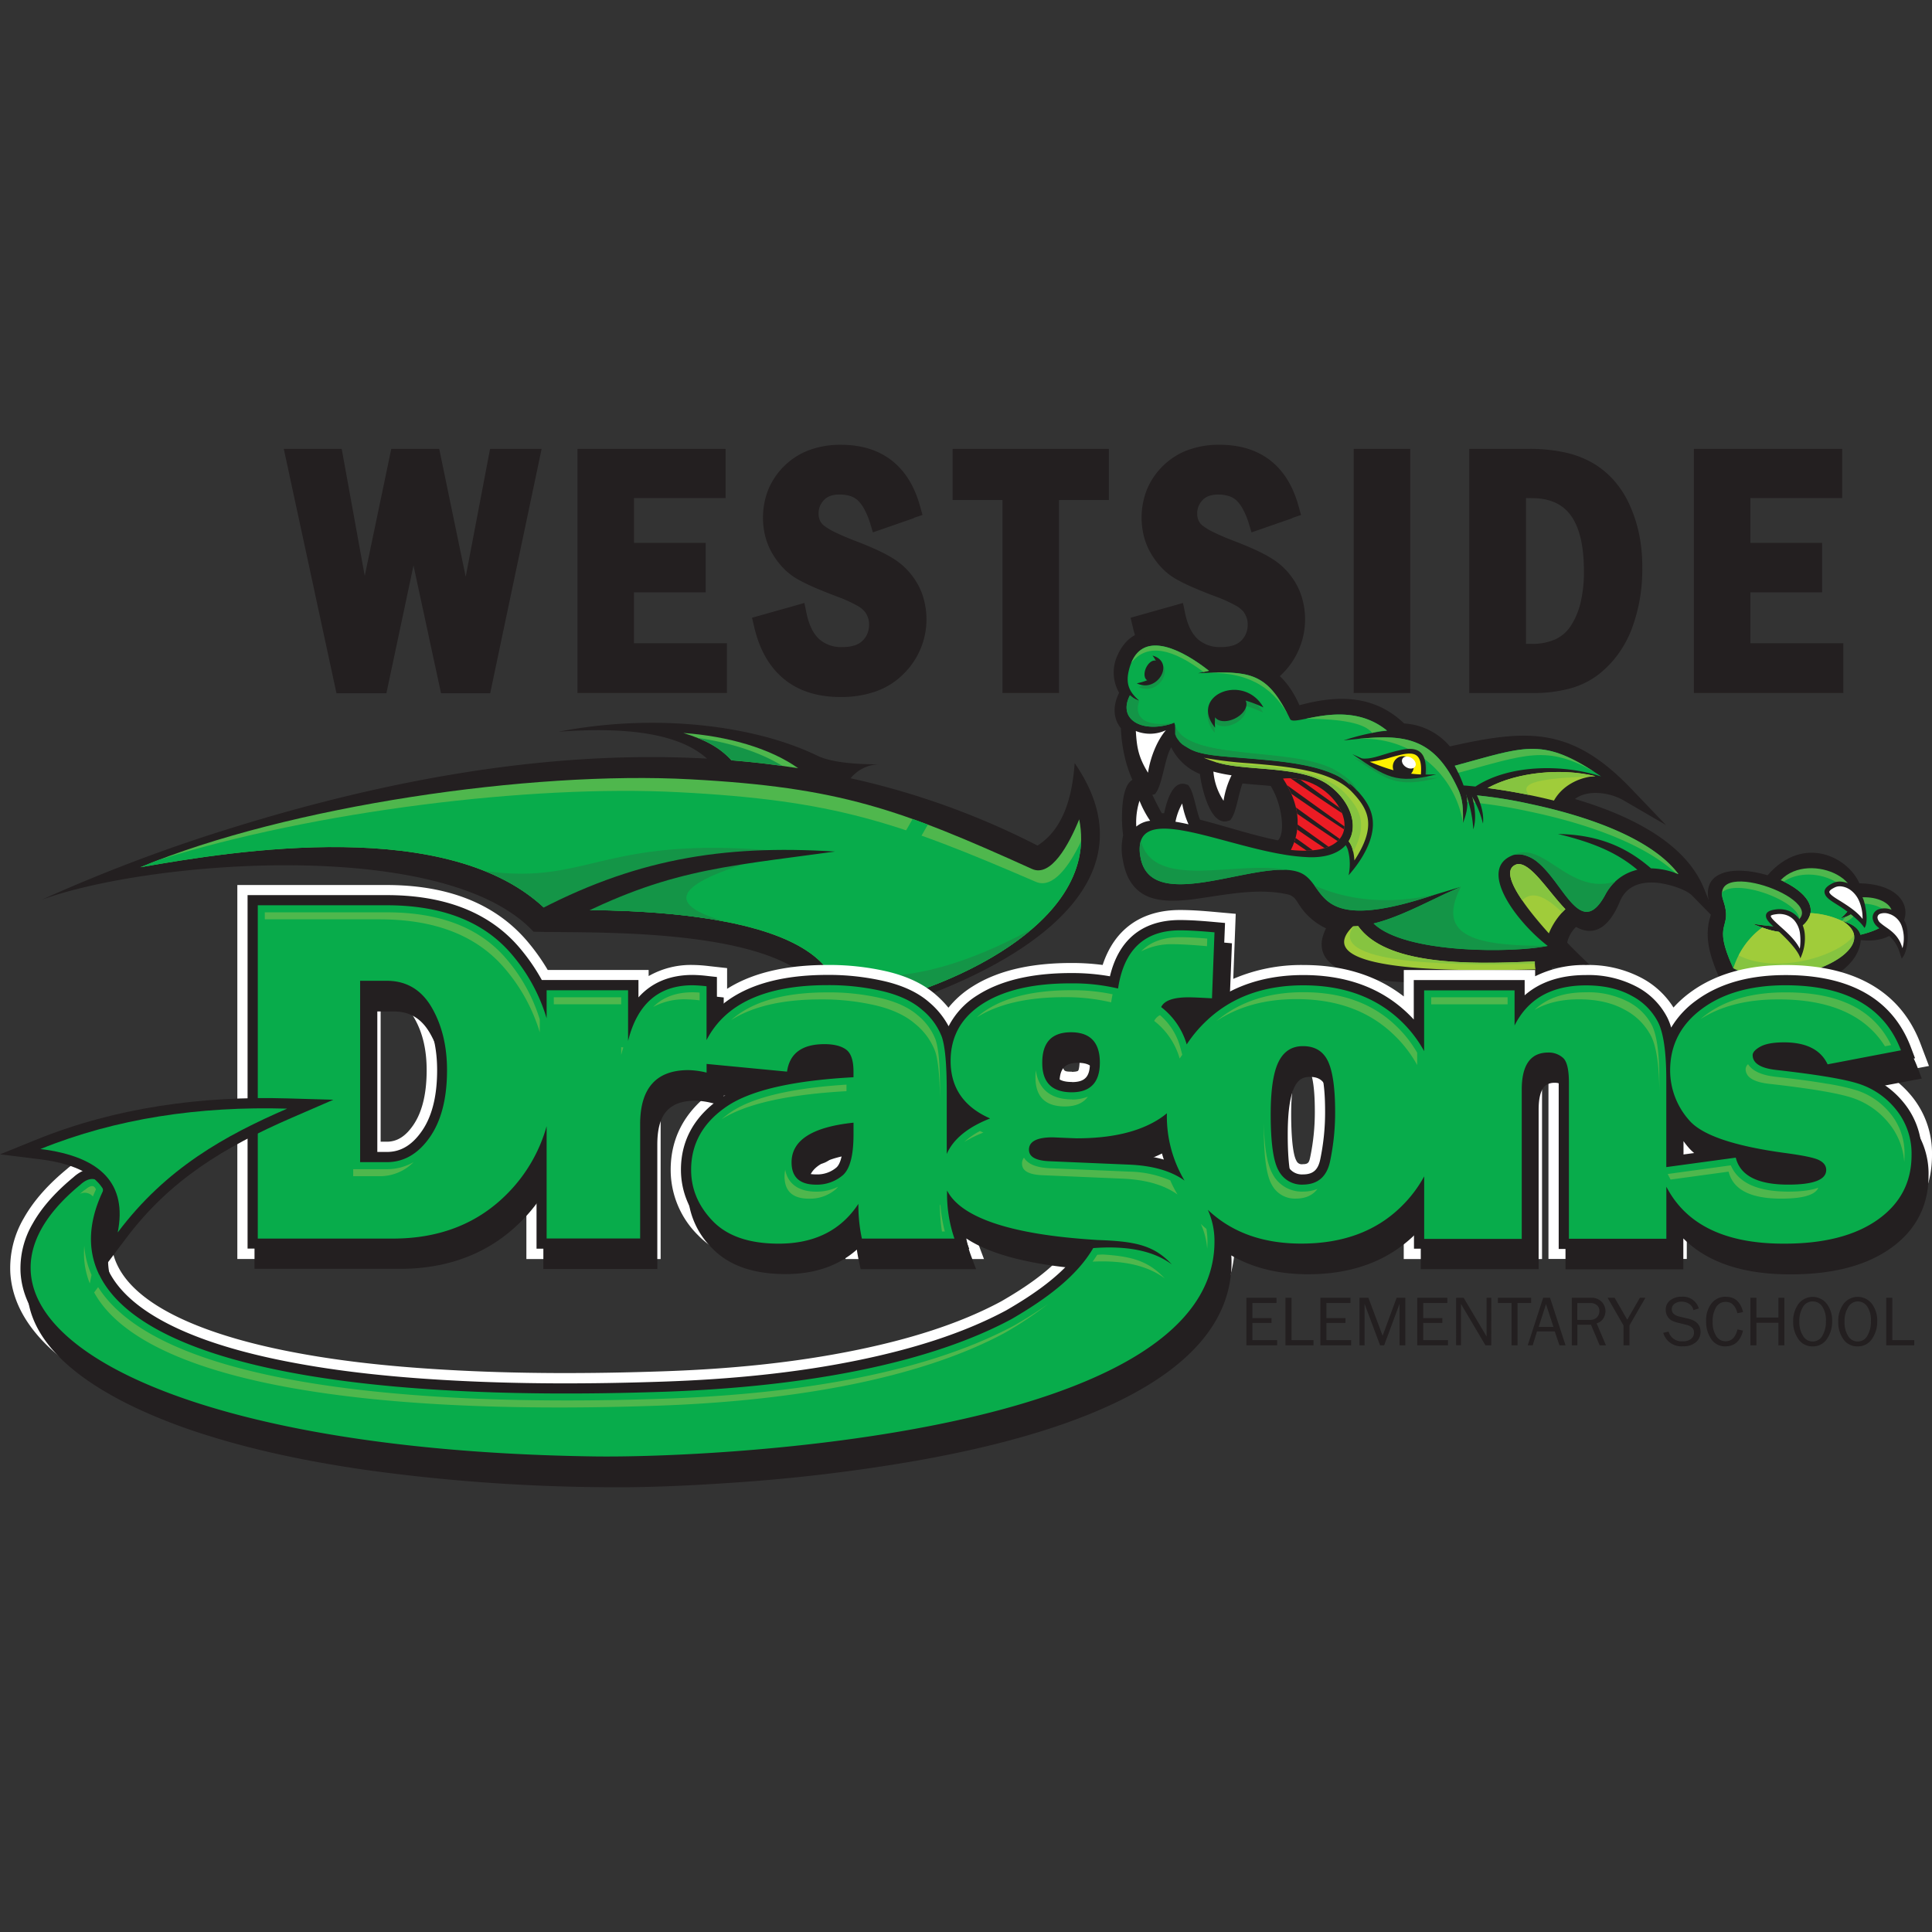 <svg xmlns="http://www.w3.org/2000/svg" viewBox="0 0 668 668"><rect x="0" y="0" width="668" height="668" fill="#333333" stroke="none"/><defs><style>.cls-1{opacity:0;}.cls-10,.cls-2{fill:#231f20;}.cls-13,.cls-2,.cls-3,.cls-4,.cls-5,.cls-6,.cls-7,.cls-8,.cls-9{fill-rule:evenodd;}.cls-3{fill:#08ac4b;}.cls-4{fill:#149547;}.cls-5{fill:#4fb74d;}.cls-12,.cls-6{fill:#fff;}.cls-7{fill:#a0cc3a;}.cls-8{fill:#86c440;}.cls-11,.cls-9{fill:#fff100;}.cls-13{fill:#ec1c24;}</style></defs><title>W_logoSq</title><g id="Layer_2" data-name="Layer 2"><g id="Layer_3" data-name="Layer 3"><g class="cls-1"><path d="M667,1V667H1V1H667m1-1H0V668H668V0Z"/></g><path class="cls-2" d="M102.31,155.2h15.84l.5,2.78,7.46,41.14,8.61-41.23.56-2.69h16.58l.56,2.7,8.6,41.52,7.9-41.47.52-2.75h17.82l-.85,4.06L170.05,237l-.56,2.69h-17l-.58-2.67-8.94-41.5L134.17,237l-.57,2.69H116.34l-.58-2.67L99,159.27l-.88-4.07Zm100.72,0h47.85v17H219.21v15.49H244v17.11h-24.8v17.59h32.14v17.22H199.66V155.2Zm113,23.93-10.94,3.8-3.28,1.14-1-3.31a25.64,25.64,0,0,0-2-4.75,12,12,0,0,0-2.21-3,6.93,6.93,0,0,0-2.53-1.47,11.86,11.86,0,0,0-3.82-.55,9.21,9.21,0,0,0-3.29.53,5.41,5.41,0,0,0-2.07,1.38,7.17,7.17,0,0,0-1.42,2.19,6.42,6.42,0,0,0-.44,2.4,6,6,0,0,0,.47,2.48,4.82,4.82,0,0,0,1.38,1.75h0a21.43,21.43,0,0,0,4,2.38q2.9,1.42,7.45,3.15h0q4,1.54,7.24,3.05h0a49.49,49.49,0,0,1,5.56,3,24.06,24.06,0,0,1,4.5,3.7,25.14,25.14,0,0,1,3.53,4.74h0a22.42,22.42,0,0,1,2.34,5.82,26.43,26.43,0,0,1-7.13,25.49h0a25.3,25.3,0,0,1-9.53,6A36.18,36.18,0,0,1,290.63,241q-11.92,0-19.51-6.18t-10.37-18.1l-.74-3.13,3.11-.88,11.53-3.24,3.47-1,.73,3.53q1.28,6.15,4.41,9a11.33,11.33,0,0,0,8,2.72,13.47,13.47,0,0,0,4.35-.61,6.94,6.94,0,0,0,2.67-1.62,7.49,7.49,0,0,0,1.66-2.49,8.37,8.37,0,0,0,.55-3.13,7,7,0,0,0-.37-2.28,7.94,7.94,0,0,0-1.15-2.16h0a9.93,9.93,0,0,0-2.87-2.18,49,49,0,0,0-6.7-3h0q-4.81-1.81-8.2-3.31a56.34,56.34,0,0,1-5.79-2.89,21.79,21.79,0,0,1-4.53-3.59,26.46,26.46,0,0,1-3.67-4.79h0a22.71,22.71,0,0,1-2.55-6,26.5,26.5,0,0,1,1-16.44,24.54,24.54,0,0,1,5.58-8.18h0a24.29,24.29,0,0,1,8.7-5.48,31,31,0,0,1,10.78-1.78q10.63,0,17.58,5.41t9.82,15.85l.85,3-3,1Zm16.73-23.93h50.64v17.69H366.16v66.72H346.61V172.89H329.37V155.2Zm114.17,23.93L436,182.94l-3.28,1.14-1-3.31a25.68,25.68,0,0,0-2-4.75,12,12,0,0,0-2.21-3,6.93,6.93,0,0,0-2.53-1.47,11.86,11.86,0,0,0-3.82-.55,9.21,9.21,0,0,0-3.29.53,5.41,5.41,0,0,0-2.07,1.38,7.18,7.18,0,0,0-1.42,2.19,6.42,6.42,0,0,0-.44,2.4,6,6,0,0,0,.47,2.48,4.82,4.82,0,0,0,1.38,1.75h0a21.43,21.43,0,0,0,4,2.38q2.9,1.42,7.45,3.15h0q4,1.54,7.24,3.05h0a49.49,49.49,0,0,1,5.56,3,24,24,0,0,1,4.5,3.7,25.09,25.09,0,0,1,3.53,4.74h0a22.45,22.45,0,0,1,2.34,5.82,26.43,26.43,0,0,1-7.14,25.49h0a25.3,25.3,0,0,1-9.53,6A36.19,36.19,0,0,1,421.53,241q-11.92,0-19.51-6.18t-10.37-18.1l-.74-3.13,3.11-.88,11.53-3.24,3.47-1,.73,3.53q1.28,6.15,4.41,9a11.33,11.33,0,0,0,8,2.72,13.47,13.47,0,0,0,4.35-.61,6.94,6.94,0,0,0,2.68-1.63,7.49,7.49,0,0,0,1.66-2.49,8.37,8.37,0,0,0,.55-3.13,7,7,0,0,0-.37-2.28,8,8,0,0,0-1.15-2.16h0a10,10,0,0,0-2.87-2.18,48.94,48.94,0,0,0-6.7-3h0q-4.81-1.81-8.2-3.31a56.42,56.42,0,0,1-5.79-2.89,21.8,21.8,0,0,1-4.53-3.59,26.46,26.46,0,0,1-3.67-4.79h0a22.71,22.71,0,0,1-2.55-6,26.5,26.5,0,0,1,1-16.44,24.54,24.54,0,0,1,5.58-8.18h0a24.31,24.31,0,0,1,8.7-5.48,31,31,0,0,1,10.78-1.78q10.63,0,17.58,5.41T449,175.07l.85,3-3,1Zm24.51-23.93H487.6v84.41H468.05V155.2Zm40,0h17.45A56.2,56.2,0,0,1,541,156.42a33.27,33.27,0,0,1,9.85,3.76,30,30,0,0,1,7.51,6.31,34,34,0,0,1,5.32,8.61h0a48,48,0,0,1,3.15,10.06,56.45,56.45,0,0,1,1,11,58.51,58.51,0,0,1-3.73,21.51,37.86,37.86,0,0,1-4.85,8.82,35.07,35.07,0,0,1-6.93,7h0a28.19,28.19,0,0,1-9.9,4.66,49.19,49.19,0,0,1-12.62,1.48H508V155.2Zm16.18,17v50.42h2a19.08,19.08,0,0,0,8.25-1.62,12.68,12.68,0,0,0,5.25-4.62h0a25.61,25.61,0,0,0,3.37-8,46.2,46.2,0,0,0,1.16-10.91q0-13.2-4.67-19.44-4.34-5.8-13.37-5.8Zm61.47-17h47.85v17H605.21v15.49H630v17.11h-24.8v17.59h32.14v17.22H585.66V155.2Z"/><path class="cls-2" d="M401.63,281.17l.89,0c.82-3.93,2.9-11.5,7.5-10l.81.26.47.71c1.52,2.32,2.32,8.19,3.62,11.28,9,2.28,17.85,5.31,26.94,7.14,2.21-2.25,1.32-8.15.69-10.82a27.68,27.68,0,0,0-3.19-8c-3.25-.3-6.52-.52-9.77-.85-1.32,3.46-2.15,9.67-3.74,12l-.48.71-.82.25c-5.29,1.6-8-8.17-8.88-11.88a40.61,40.61,0,0,1-.79-4.36,19,19,0,0,1-9.94-9.25c-.22.42-.43.85-.62,1.29-1.62,3.7-2.62,11.47-4.47,14.19l-.48.71-.82.25-.15,0c1.11,2.16,2.22,4.52,3.24,6.25Zm-10.09-11.53a43,43,0,0,1-2.67-8,51.49,51.49,0,0,1-1.31-9.84c-2.92-3.63-2.67-8.25-.61-12.27a14.08,14.08,0,0,1-1.06-11.76c6.65-17.33,25-7.44,34.55,1.27,14.21-2.27,23,1.69,28.85,14.8,13.13-3.58,25.76-3.67,36.2,6.3a22.44,22.44,0,0,1,15.82,7.94c27-6.09,42.18-6.88,62.88,14.82L576,285.24l-14.75-8.57c-4.45-2.58-12.24-3.85-16.69-.41,16.94,5,37.77,14.15,44.56,30.85l4.66,11.45-8.65-8.84c-2.46-2.52-9.17-4.28-12.58-4.53-5.46-.4-10.29,1.19-12.51,6.6-3,7.25-7.9,12.76-15.11,8.69a10.83,10.83,0,0,0-3.07,5.44c1.37,1.42,2.75,2.83,4.17,4.2l7.45,7.24-9.89-3.19-.11,0-6.88.39a9.06,9.06,0,0,0,1.7,6.07l5.38,7-8.2-3.26a11.06,11.06,0,0,1-6.23-6.29c-10.24.84-20.47,1.55-30.75,1.69-9.31.12-36.87.55-41-10.28-1.1-2.91-.36-5.88,1-8.51a21.93,21.93,0,0,1-9.1-7.85c-1.3-1.88-1.8-3.38-4.35-3.93-8.82-1.93-18.18-.41-27,.92-6.94,1.05-16.81,2.82-23.09-1.15-4.09-2.59-5.93-6.95-6.72-11.56a20.34,20.34,0,0,1,.09-8.6,47.42,47.42,0,0,1-.4-5.06C387.92,280.42,387.9,271.73,391.54,269.63Z"/><path class="cls-2" d="M534.47,332.21a12.09,12.09,0,0,0,1.9,9.87,8.9,8.9,0,0,1-5.38-6.62c-21,1.74-85.81,7.31-68.75-15.8a18.6,18.6,0,0,1-10.79-8c-.74-1.07-2-4.09-5.83-4.93-23.8-5.21-51,13.42-54.92-9.83a16.9,16.9,0,0,1,.17-8,45.77,45.77,0,0,1-.45-5.31c-.05-2.31,0-12.36,3.09-12,1.33,1.31,4.48,8.64,6.76,12a32.2,32.2,0,0,1,4.23.27q.09-.59.2-1.17c.36-1.87,2.12-9.95,4.56-9.15.86,1.32,2.19,8.06,3.48,11q.23.52.47,1c9.13,2.25,19.71,5.84,29.23,7.66,6.16-3.47,2.48-18.19-1.74-23.71-4.18-.41-8.48-.66-12.6-1.14-.18.35-.35.71-.51,1.08-1.43,3.27-2.76,10.72-3.75,12.17-2.89.87-5.32-8.06-5.82-10.13a40,40,0,0,1-.9-5.5c-5.54-2.08-9.79-5.75-11.42-12.67a16.78,16.78,0,0,0-3.61,5.43c-1.63,3.71-3.13,12.16-4.25,13.8-3.28,1-6-9.14-6.6-11.49A50,50,0,0,1,390,250.84c-2.53-2.62-3.12-6.79-.15-11.42a11.59,11.59,0,0,1-1.65-10.79c6.25-16.26,24.38-3.83,31.5,3,13.83-2.49,22.38.51,28.23,15.13,13.92-4.15,26.4-4.46,36.54,5.74a20.29,20.29,0,0,1,16,8.28c27-6.18,41.6-7.65,62.05,13.8-6.24-3.63-17.83-4.85-22.17,3,19.08,5.16,40,14.38,46.57,30.44-3.91-4-23.43-10.91-29.07,2.84-4,9.68-8.47,9.92-13,6.63a13.33,13.33,0,0,0-5.56,9.17c2.67,2.8,4.69,4.78,5.12,5.19l-.49-.18h0Z"/><path class="cls-3" d="M479.57,252.62c-14.07-11.5-32.11-1.14-33.51-4-7.9-16.16-13.58-16.76-31.79-15.84q1.94-.48,3.75-.85c-9.43-7.43-24.23-15.27-27.77.1-1.06,4.61.31,7.34,3.65,10.24a8.13,8.13,0,0,1-3.21-1.89c-4.46,8.52,4.5,13.44,15.31,9.52.64,1.27.33,5.33,4.42,8.4,3.94,2.94,12.46,3.16,21.5,3.92,13.61,1.15,29.05,2.45,36.63,10.36,3.32,3.46,5.76,6.88,6.1,11.28.52,6.73-4.05,13.9-8.36,18.77a18.84,18.84,0,0,0-.18-8.55,6.83,6.83,0,0,0-.82-1.86c-2.4,2.67-6.59,4.36-12.74,4.17a68,68,0,0,1-9.86-1.14h-.07C419,291,391,277.31,394.32,296.36c3.64,20.88,42.29-.54,55.46,5.48,9.26,4.23,3.67,21.63,45.8,7.66l9.52-2.87c-9.22,3.81-20.08,10.23-30.17,12.68,11,10.62,48.73,10.17,60.2,7.74-11.24-8.68-24.61-27-11.72-31.47a8.29,8.29,0,0,1,3.53.06,12.18,12.18,0,0,1,5,2.72c9,7.62,14.72,26.36,23.06,11.08a16.64,16.64,0,0,1,11.13-8.71c-6.83-5.74-14.83-9.33-27.45-12.37,14.09.23,23.78,4.61,32.17,11.88a25.94,25.94,0,0,1,9.43,2c-8.74-11.62-28.55-18.85-45.71-23-2.06-.49-4.07-.94-6-1.35A154,154,0,0,0,507,274.7c.74,3.44.22,6.24-1.16,9.85,0-4.19.14-7.69-1.66-11.62-9.11-19.91-20.72-19-39.61-16.92A74.91,74.91,0,0,1,479.57,252.62Z"/><path class="cls-4" d="M523.4,295.58a8.29,8.29,0,0,1,3.53.06,12.18,12.18,0,0,1,5,2.72c9,7.62,14.72,26.36,23.06,11.08a18.76,18.76,0,0,1,3.52-4.66C542.72,309.79,533.68,290.41,523.4,295.58Z"/><path class="cls-5" d="M446.06,248.63c-7.34-15-12.78-16.6-28.14-16C432.77,232.44,441.22,238.74,446.06,248.63Z"/><path class="cls-5" d="M416.14,232.35l1.88-.41c-8.79-6.92-22.24-14.2-26.89-2.72C396.78,222,405.65,224.51,416.14,232.35Z"/><path class="cls-5" d="M505.84,284.55c0-4.19.14-7.69-1.66-11.62-8.42-18.39-19-19.05-35.41-17.38a34.62,34.62,0,0,1,37.07,29Zm-39.12-28.79-.55.06-1.23.19Z"/><path class="cls-4" d="M406.31,251V251l0,.07h0l0,.09h0l0,.08v.19l0,.08v0l0,.1h0l0,.12V252l0,.08v0l0,.21v0l0,.08v.11l0,.08,0,.14,0,.11v0l0,.14h0l0,.06,0,.08,0,.14h0l0,.12v0l0,.09,0,.05,0,.07,0,.08v0l0,.11h0l0,.12v0h0l.12.28v0l0,0,.05.11h0l.06.12v0l0,.1,0,.05h0l.16.31h0l.07.12v0l.06.11,0,0v0l.08.13h0l.1.15v0l.2.29h0l.11.15h0l.23.3h0l.09.11,0,0,0,0,.08.1,0,0,0,.05.09.1,0,0,.11.12h0l.11.12,0,0,0,0,.11.11,0,0,.12.12,0,0,0,0,.13.12h0l.13.12,0,0,0,0,.09.08.07.06.12.1,0,0,.18.14c3.94,2.94,12.46,3.16,21.5,3.92,13.61,1.15,29.05,2.45,36.63,10.36l0,0v0l0,0v0l0,0v0l0,0h0v0h0l0,0v0h0v0h0l0,0h0v.14h0v0l0,0v.06h0v.09l0,0h0v0h0l0,0v0h0v0h0C460.65,255.47,411.66,265.59,406.31,251Z"/><path class="cls-4" d="M406.31,251c.38,1.78.82,4.89,4.12,7.36,3.94,2.94,12.46,3.16,21.5,3.92,13.61,1.15,29.05,2.45,36.63,10.36l.92,1C460.65,255.47,411.66,265.59,406.31,251Z"/><path class="cls-4" d="M393.91,242.28a8.13,8.13,0,0,1-3.21-1.89c-4.46,8.52,4.5,13.44,15.31,9.52C398.27,251.27,391.49,249.46,393.91,242.28Z"/><path class="cls-5" d="M479.57,252.62c-9.7-7.93-21.29-5.47-28-4.11,9.53.06,19.82.92,22.84,4.89A20.89,20.89,0,0,1,479.57,252.62Z"/><path class="cls-4" d="M394.46,290.71a11.63,11.63,0,0,0-.14,5.65c3.24,18.57,34.15,3.69,50.22,4.4h0c-16.69-3.35-45.46,7.38-50.08-10Zm60,15.47c4.45,6.12,8.44,14.14,41.09,3.31l1.12-.34h0C480.71,312.82,466.76,311.53,454.48,306.19Z"/><path class="cls-5" d="M579.35,301.85l1,.38c-8.74-11.62-28.55-18.85-45.71-23-2.06-.49-4.07-.94-6-1.35A154,154,0,0,0,507,274.7a14.71,14.71,0,0,1,.33,2.57,172.63,172.63,0,0,1,21.27,3.28c2.07.43,4.21.91,6.39,1.43C550.85,285.8,568.84,292.13,579.35,301.85Z"/><path class="cls-4" d="M499.75,309c-7.92,3.7-16.62,8.31-24.82,10.3,11,10.62,48.73,10.17,60.2,7.74-23.57,0-39.2-2.65-30-20.42C503.19,307.51,501.42,308.29,499.75,309Z"/><path class="cls-6" d="M403.12,252.48a13.1,13.1,0,0,1-10.4.27c.35,5.43.75,8.78,4.21,14.43C397.61,262.51,399.78,256.35,403.12,252.48Z"/><path class="cls-6" d="M425.82,268.06a49,49,0,0,1-6.28-1.28,21.43,21.43,0,0,0,3.51,10.09A30.23,30.23,0,0,1,425.82,268.06Z"/><path class="cls-6" d="M392.88,285.79a9.06,9.06,0,0,1,4.79-2,36.26,36.26,0,0,1-3.68-6.93A24.51,24.51,0,0,0,392.88,285.79Z"/><path class="cls-6" d="M406.43,284.12c1.44.23,3,.54,4.51.89a29.93,29.93,0,0,1-2.19-7.2A20.72,20.72,0,0,0,406.43,284.12Z"/><path class="cls-4" d="M430.52,244a2.44,2.44,0,0,1,.27.71c.44,2.08-1.7,4.7-4.79,5.86-2.61,1-5.06.6-6-.79a20.9,20.9,0,0,0,0,3.59c-9.22-11.19,9.89-19.1,16.7-7A42.21,42.21,0,0,0,430.52,244Z"/><path class="cls-2" d="M430.65,242.22a2.42,2.42,0,0,1,.27.71c.44,2.08-1.7,4.7-4.79,5.86-2.61,1-5.06.6-6-.79a21,21,0,0,0,0,3.59c-9.22-11.19,9.89-19.1,16.7-7A42.29,42.29,0,0,0,430.65,242.22Z"/><path class="cls-4" d="M397.19,236.42a1.34,1.34,0,0,1-.36-.26c-.89-.87-.76-3,.28-4.67.89-1.44,2.15-2.14,3.06-1.8a12.78,12.78,0,0,0-1.18-1.8c8,2.22,1.73,13.14-5.42,9.6A22.73,22.73,0,0,0,397.19,236.42Z"/><path class="cls-2" d="M396.68,235.2a1.34,1.34,0,0,1-.36-.26c-.89-.87-.77-3,.28-4.67.89-1.44,2.15-2.14,3.06-1.8a12.84,12.84,0,0,0-1.18-1.8c8,2.22,1.73,13.14-5.42,9.6A22.76,22.76,0,0,0,396.68,235.2Z"/><path class="cls-4" d="M471.33,263.43c2.83.47,6.38-1,9.64-1.93,2.83-.78,5.52-1.52,7.7-1.32,3.24.3,5.24,2.45,4.75,8.85,1.17,0,2.39,0,3.68-.06-14,3.55-17.41.88-29-7Z"/><path class="cls-2" d="M470.82,262.21c2.83.47,6.38-1,9.64-1.93,2.83-.78,5.52-1.52,7.7-1.32,3.24.3,5.24,2.45,4.75,8.85,1.17,0,2.39,0,3.68-.06-14,3.55-17.41.88-29-7Z"/><path class="cls-3" d="M510.14,271.95c11.77-7.72,30.21-7.79,43.46-3.49-20.32-13.85-26-10.32-50.62-3.7a47.67,47.67,0,0,1,3.06,6.82C507,271.64,508.35,271.76,510.14,271.95Z"/><path class="cls-5" d="M551.42,267c-18.57-12.13-24.75-8.61-48.43-2.24q.64,1.16,1.25,2.44C527.37,261,534.83,257.36,551.42,267Z"/><path class="cls-7" d="M416.23,262a37.39,37.39,0,0,0,5.91,2c10.43,2.63,28.49.78,37.58,7.67,7.41,5.62,9.93,13.81,6.61,19.22a8,8,0,0,1,1.36,2.77,17.9,17.9,0,0,1,.6,3.85c3.71-5.66,5-9.93,4.74-13.49-.3-3.92-2.57-7.06-5.65-10.27-7.16-7.46-22.27-8.74-35.59-9.86A136.2,136.2,0,0,1,416.23,262Z"/><path class="cls-8" d="M420,263.39q1,.3,2.09.58c10.43,2.63,28.49.78,37.58,7.67,7.41,5.62,9.93,13.81,6.61,19.22a8,8,0,0,1,1.36,2.77c.08.29.16.59.22.9,2.17-4,2.94-7.3,2.72-10.12-.3-3.92-2.57-7.06-5.65-10.27-7.15-7.46-22.27-8.74-35.59-9.86C426.13,264,423,263.74,420,263.39Z"/><path class="cls-7" d="M530.92,335.17a12,12,0,0,1-.22-2.77c-24,1.17-51.59,1.16-61.1-12.21q-.9.08-1.8.09l-.14.13C450.83,337.17,511.45,335.65,530.92,335.17Z"/><path class="cls-9" d="M491.28,267.77c.72-9-3.74-7.74-10.38-5.91a38.76,38.76,0,0,1-7.31,1.53C479.74,265.95,484.65,267.48,491.28,267.77Z"/><circle class="cls-10" cx="485.17" cy="265.05" r="3.63" transform="translate(186.62 730.35) rotate(-85.96)"/><ellipse class="cls-11" cx="487.61" cy="263.58" rx="1.71" ry="2.4" transform="translate(3.96 534.37) rotate(-57.64)"/><ellipse class="cls-12" cx="487.1" cy="263.64" rx="1.84" ry="2.58" transform="translate(3.75 534.09) rotate(-57.65)"/><path class="cls-7" d="M551.65,268.38c-11.37-2.83-26.93-1.58-37.3,4.08a205.56,205.56,0,0,1,22.94,4.35C540.71,270.67,547.71,268.44,551.65,268.38Z"/><path class="cls-8" d="M551.65,268.38c-11.37-2.83-26.93-1.58-37.3,4.08,4,.52,8.9,1.29,14.35,2.4h0c-4.82-5.27,9.26-5.87,22.3-6.45Z"/><path class="cls-7" d="M535.53,322.72a24.19,24.19,0,0,1,5.71-8.37C535.13,308,529.17,298,524.52,298.8,517.52,300.93,527.38,313.67,535.53,322.72Z"/><path class="cls-8" d="M540.11,315.48q.54-.59,1.13-1.14C535.13,308,529.17,298,524.52,298.8c-4.28,1.3-2.27,6.56,1.8,12.51C529.75,307.77,534.53,310,540.11,315.48Z"/><path class="cls-2" d="M508.17,272.52c1.75,5.31,2.49,10.34,1.22,14.23a40.61,40.61,0,0,0-3.47-14.36A2.37,2.37,0,0,0,508.17,272.52Z"/><path class="cls-2" d="M509.92,273.45c2.06,4,3.22,7.83,2.83,11.32a34.51,34.51,0,0,0-4.56-10.61,2.36,2.36,0,0,0,1.46-.48A2.26,2.26,0,0,0,509.92,273.45Z"/><path class="cls-13" d="M443.61,269.19c19.73-2.07,34.62,28,2.72,24.69Q452.13,282.35,443.61,269.19Z"/><path class="cls-8" d="M468,320.29c-10.14,14.21,42.09,13.41,62.66,12.93q0-.4,0-.81c-24,1.17-51.59,1.16-61.1-12.21C469.08,320.24,468.56,320.27,468,320.29Z"/><path class="cls-2" d="M449.51,269.51c3.67,2.64,9,6.52,13.62,9.78a15,15,0,0,1,.9,1.86c-6.33-4.11-14.2-9.55-17.8-12.05a19.27,19.27,0,0,1,3.28.41Zm15.34,16.23c-7.24-5.15-18.12-13-19.87-14.28q.86,1.53,1.52,3c4.12,2.86,12.12,8.37,18.22,12.29a8.18,8.18,0,0,0,.13-1.05Zm-1.65,4.3c-5-3.55-11.22-8-15.13-10.87q.26,1.09.41,2.17c3.87,2.67,9.31,6.38,14,9.46a7.67,7.67,0,0,0,.71-.76Zm-3.87,2.72c-.43.18-.88.34-1.36.48-3.31-2.21-6.69-4.52-9.45-6.42q.11-.87.14-1.74c3.05,2.2,7,5,10.67,7.67ZM453.92,294c-.68.07-1.39.11-2.14.13l-4.3-2.94q.26-.74.47-1.49Z"/><path class="cls-2" d="M289.26,353.36c-1.45,5.68-4.86,12.19-10.68,19.64,37.58-55.45-71.78-50-94.13-50.87-30.52-32.88-133-24.61-170-11.05a572.59,572.59,0,0,1,54-21.08c56.86-18.73,117.19-31,176-27.7-9.47-8.61-27.46-11.07-51.32-9.3,33.33-6.5,67.72-2.26,89.43,8.27,5.54,2.69,15.39,3,21.15,3a13.17,13.17,0,0,0-9.61,4.82,267.6,267.6,0,0,1,64.63,23.27c8.9-5.68,12-16.68,12.84-28.51C406.58,314.58,327.37,345.33,289.26,353.36Z"/><path class="cls-5" d="M373.14,283.29c-3.62,8.9-9.79,20.1-16.3,17.16-45.73-20.7-66.59-28.23-118.14-31-55.21-3-139.11,9.19-190.2,30.41,32.68-5.76,107.28-17.79,140.56,14.89,23-.44,104.35-1.3,100.93,34.5h0C321.06,345.56,380.81,321.15,373.14,283.29Z"/><path class="cls-3" d="M54.92,297.32q-3.28,1.25-6.41,2.55c32.68-5.76,107.28-17.79,140.56,14.89,23-.44,104.35-1.3,100.93,34.5h0c28.94-3.44,82.74-24.85,83.79-58.36-3.87,8.14-9.62,16.59-15.64,14-47.91-20.7-69.76-28.23-123.77-31C183.21,271.25,108.52,280.47,54.92,297.32Z"/><path class="cls-4" d="M286,335.11a19.4,19.4,0,0,1,4,14.15h0c18.91-2.25,48.43-12.17,66.91-28.12C330.63,335.46,306.67,341.3,286,335.11Z"/><path class="cls-4" d="M199.55,314.65c13.78,0,34,.62,51.83,4.15-23.2-6.38-17.39-14,15.15-22.71l-27.67,3.07-35.67,11.3-3.64,4.2Zm61,6.3h0Z"/><path class="cls-4" d="M137.88,294.09h0Zm29.64,7.06a64.7,64.7,0,0,1,21.55,13.61c2.22,0,5-.09,8.15-.11l13.94-5.52,24.57-9.37,29.68-5.82C207.64,289.4,203.25,306.11,167.52,301.15Z"/><path class="cls-2" d="M183.88,315.94c34.84-18.69,65.46-24,104.84-21.51-40.66,5.58-59.43,6.34-96.61,26.24Z"/><path class="cls-5" d="M252.9,262.88q11.59.94,23.07,2.74c-9.67-6.9-24.4-11.1-39.71-12.19C244,255.76,249.22,258.73,252.9,262.88Z"/><path class="cls-4" d="M270.51,264.81c-7.8-4.8-18.2-8.08-29.35-9.68a30,30,0,0,1,11.74,7.75Q261.74,263.6,270.51,264.81Z"/><path class="cls-3" d="M304.54,302.34h6.38l9.89-17.22q-2.66-1-5.27-1.94Z"/><path class="cls-2" d="M642.92,305.48v-.08c23.39.48,18.77,21.93.47,19.63-1.46,17-38.2,24.2-48.79,13.44-3.44-8-5.93-15.35-2.58-23.42-6.1-14.19,7.37-16,19.13-12.42C623.62,288.29,639.09,296.45,642.92,305.48Z"/><path class="cls-5" d="M599.31,334.75c18.19,9.67,53.58-6.29,37.91-16.19,4,1,5.64,3,6.05,4.63,17.2-4.13,11.57-13.4.52-12.94-.28,3.19-2.49,6-7.38,7.29,14.28-12.05-10.66-23.85-20.73-13.22,8.48,3.76,14.23,10.17,7.32,15.93-4.88,4.07-12.12,1.19-17.06-.86,3.83.49,9.92,1.73,13.71,0,15.84-7.07-29.13-23.8-23.82-8.09C599.35,321.71,591.65,318.08,599.31,334.75Z"/><path class="cls-3" d="M599.31,334.75c19.37,10.29,49.76-7.93,38.47-15.81a15.18,15.18,0,0,1-2.28.8A15.61,15.61,0,0,0,638.1,317a16,16,0,0,1-1.69.55,14.27,14.27,0,0,0,3.18-3.63c2.19-8.8-13.79-15.26-22.83-9.09,6.82,3.3,11.47,8.32,8.3,13.18-.29,1.49-.7,4.51-3,4.45l-5.73-.15c-3.63-.14-7.44-1.68-10.41-2.91,3.83.49,9.92,1.73,13.71,0a7.7,7.7,0,0,0,2.48-1.63c-.25-6.35-21.93-14.24-26.72-9.14a6.93,6.93,0,0,0,.42,2.68c3.51,10.38-4.19,6.75,3.46,23.42Zm38.78-16a7.85,7.85,0,0,0,4.63-5.32,6.88,6.88,0,0,0,.54-1c6-.13,10.28,2.61,10,5.78-1.43,1.86-4.58,3.68-10,5C642.89,321.7,641.45,319.82,638.08,318.79Z"/><path class="cls-2" d="M644.1,310.54c.79,1.65,2.14,8.23.55,10.31-1.56-2.6-6.4-6.14-9-7.78-2.14-1.33-4-2.45-4.56-3.71-.68-1.42-.06-2.72,2.7-4.05a5.68,5.68,0,0,1,3.08-.45,8.37,8.37,0,0,1,4,1.6A10.72,10.72,0,0,1,644.1,310.54Z"/><path class="cls-6" d="M644,317.73a15.07,15.07,0,0,0-1.33-6.49,9.08,9.08,0,0,0-2.79-3.46,6.75,6.75,0,0,0-3.19-1.3,4.06,4.06,0,0,0-2.2.3c-1.69.81-2.17,1.39-1.93,1.88.4.83,2,1.83,3.94,3C639,313.26,642,315.14,644,317.73Z"/><path class="cls-2" d="M657.55,331.44c-1-2.48-1.19-5.88-6.44-9.55a21,21,0,0,1-2-1.49,4.54,4.54,0,0,1-1.61-2.8,3,3,0,0,1,.35-1.82,3.13,3.13,0,0,1,1.43-1.28,6.24,6.24,0,0,1,4.22-.12h0a6.83,6.83,0,0,1,.68.22,8.49,8.49,0,0,1,4.73,4.7C660,321.75,660,328.55,657.55,331.44Z"/><path class="cls-6" d="M657.79,327.85a12.69,12.69,0,0,0-.35-7.9,6.85,6.85,0,0,0-3.8-3.81l-.52-.17h0a4.69,4.69,0,0,0-3.12,0,1.51,1.51,0,0,0-.69.61,1.34,1.34,0,0,0-.15.82,2.94,2.94,0,0,0,1.07,1.77,20.4,20.4,0,0,0,1.81,1.37C654.21,322.06,656.59,323.73,657.79,327.85Z"/><path class="cls-8" d="M599.31,334.75c18.19,9.67,53.58-6.29,37.91-16.19A29.48,29.48,0,0,0,626,315.71a7.82,7.82,0,0,1-3,4.53c-3.86,3.22-9.2,2.09-13.7.46A28,28,0,0,0,599.31,334.75Z"/><path class="cls-7" d="M601.15,330.33c12.91,6.56,34.06.61,39.91-6.92-.25-1.69-1.45-3.34-3.85-4.86A29.48,29.48,0,0,0,626,315.71a7.82,7.82,0,0,1-3,4.53c-3.86,3.22-9.2,2.09-13.7.46A27.38,27.38,0,0,0,601.15,330.33Z"/><path class="cls-2" d="M624,322.85a16.21,16.21,0,0,1-1.52,8.5c-.79-3.18-6.54-8.48-8-9.78-2-1.84-3.71-3.34-3.87-4.65s.79-2.16,3.49-2.5a9.13,9.13,0,0,1,3.24.17,8.17,8.17,0,0,1,4.24,2.5A10.34,10.34,0,0,1,624,322.85Z"/><path class="cls-6" d="M622.29,328a18.94,18.94,0,0,0,.1-4.92,8.74,8.74,0,0,0-2-4.87,6.55,6.55,0,0,0-3.4-2,7.53,7.53,0,0,0-2.66-.14c-1.53.19-2.1.42-2.07.68.09.71,1.55,2,3.34,3.63C617.92,322.45,620.77,325,622.29,328Z"/><path class="cls-6" d="M652.2,371.31a35.43,35.43,0,0,1,8.88,7.83,31.14,31.14,0,0,1,6.92,20.2c0,11.82-5.14,21.39-14.79,28.16C642.67,434.9,629.3,437,616.68,437c-11.67,0-23.75-2.06-33.46-8.53v6.81H535.39V374.21a28.14,28.14,0,0,0-.2-3.32,2.79,2.79,0,0,0-.95.14c-.89.74-1.07,4.58-1.07,5.63v58.67H485.35v-9.49C475.25,433.8,463,437,449.92,437a58.55,58.55,0,0,1-23.06-4.36,43.22,43.22,0,0,1-2.45,11.4c-13.35,36.93-75.2,51.3-109.61,57.39a609.38,609.38,0,0,1-64.14,7.62c-15,1-30.06,1.73-45.1,1.52a632.25,632.25,0,0,1-82.22-6.07c-21-3.05-42.11-7.41-62.18-14.37-21.79-7.56-55.93-23.35-57.59-50a34.06,34.06,0,0,1,4.64-18.91c3.7-6.59,9.1-12.23,14.9-17,4.09-3.69,9.73-5.18,14.6-2,3.74,2.48,5.93,7.41,4.52,11.79l-.14.43-.19.41c-3.35,7.14-4.88,15-1.43,22.35l.11.23C48.74,454.5,79,462.83,95.92,466.43c18.86,4,38.22,6,57.45,7.13,25.26,1.5,50.59,1.44,75.87.58,22.61-.77,45.37-2.89,67.54-7.49,16.82-3.49,34.28-8.57,49.36-16.68,6.95-4,14.75-9.06,20.54-15.22-9.52-1-20.26-2.9-29.15-6.58l2.68,7.15H292.36l-.9-4.08c-6.6,4.11-14.23,5.81-22.21,5.81-10.18,0-20.47-2.36-27.81-9.88a31.77,31.77,0,0,1-9.55-22.7c0-11,4.86-19.7,13.21-26.16l-2.37-.55a21.33,21.33,0,0,0-4.71-.65c-8,0-9.6,4.32-9.6,11.64v46.57H182V416.15l-.78.83c-12.21,12.76-27.83,18.33-45.3,18.33H82.06V306h51.61c18.64,0,36.55,5,48.9,19.75a71.81,71.81,0,0,1,6.81,9.62h34.89v2.11a29.46,29.46,0,0,1,15.19-3.84,51.32,51.32,0,0,1,5.65.39l6.29.7v7.16c10.13-6.41,22.9-8.25,34.73-8.25a89,89,0,0,1,20.67,2.27c6.06,1.45,12,3.87,16.74,8a36.68,36.68,0,0,1,4.39,4.51,33.06,33.06,0,0,1,8.2-7.26c10.05-6.4,22.63-8.2,34.35-8.2a81.84,81.84,0,0,1,10.77.68c4-12.18,13.17-19,26.76-19,4.2,0,8.39.34,12.56.72l6.69.6-.85,22.49a59.58,59.58,0,0,1,24.31-4.79c12.79,0,24.74,3.17,34.65,10.87v-9.14h45.41v2.16a38.08,38.08,0,0,1,17.6-3.89,39.25,39.25,0,0,1,19.24,4.49,29.08,29.08,0,0,1,11,10.21,37.76,37.76,0,0,1,5.71-5.17c9.6-7.1,21.33-9.53,33.08-9.53,20.32,0,38.76,6.77,46.54,27l3,7.91-14.74,2.79ZM131.62,394.75h2.14c4,0,6.79-2.4,9-5.55,3.8-5.4,4.76-12.75,4.76-19.19s-1.15-12.67-4.38-18.19c-2.19-3.74-5-5.63-9.39-5.63h-2.14v48.57Zm156.19,1.85c-3.37.92-7,2.54-7,5.28,0,.13,0,.36,0,.56a10.15,10.15,0,0,0,1.4.08,6.71,6.71,0,0,0,4.53-1.47c.56-.66.9-2.55,1.09-4.46Zm82.78-26c.43,0,1.86-.05,2.19-.41s.48-2.23.48-2.78-.05-2.47-.52-3-1.88-.46-2.38-.46-1.9.05-2.29.46-.55,2.46-.55,3.13c0,2.76.31,3,3.07,3Zm79.86,31.92c1.95,0,2.19-.66,2.58-2.53a75.74,75.74,0,0,0,1.58-15.54c0-3.92-.14-10.89-1.77-14.44-.51-1.12-1.08-1.21-2.3-1.21s-1.58.45-2.11,1.53c-1.78,3.64-2,10.89-2,15,0,3.45.16,13.13,1.81,16A2,2,0,0,0,450.44,402.52Z"/><path class="cls-2" d="M609.91,365.2a15.61,15.61,0,0,0,4.59,1.18c4.46.5,8.94,1,13.39,1.7-2.46-3.42-6.91-4.18-11.07-4.18-1.79,0-4.82.13-6.43,1l-.48.28Zm29.52,4.94c1.51.35,3,.74,4.41,1.2a30.8,30.8,0,0,1,14.49,10.05,27.62,27.62,0,0,1,6.12,18c0,10.66-4.57,19.16-13.28,25.27-9.91,6.95-22.66,8.9-34.51,8.9-13.93,0-27.58-3-37-12.43v10.7H538.93V374.21c0-1.09-.12-5-.87-5.89a3.93,3.93,0,0,0-2.8-1,5.28,5.28,0,0,0-3.08.8c-2.26,1.61-2.54,6-2.54,8.5v55.13H488.89V417.71q-.89,1-1.84,1.91c-10.13,10-23.07,13.89-37.12,13.89-9.56,0-18.62-1.91-26.55-6.51q.08,1.13.08,2.28a39.84,39.84,0,0,1-2.36,13.61c-12.78,35.36-74.43,49.37-106.9,55.11a607,607,0,0,1-63.77,7.58c-14.8,1-30,1.72-44.81,1.51a629.91,629.91,0,0,1-81.76-6c-20.66-3-41.78-7.36-61.53-14.21-19.91-6.91-53.67-22-55.22-46.83a30.56,30.56,0,0,1,4.2-17C14.79,416.84,20,411.48,25.43,407c2.87-2.62,6.81-4,10.33-1.68,2.41,1.6,4,4.9,3.11,7.76l-.07.21-.09.2c-3.81,8.15-5.34,17-1.42,25.39l.11.23c8.81,18.37,39.75,27,57.78,30.81,18.95,4,38.65,6.06,58,7.2,25.33,1.5,50.85,1.45,76.2.58,22.74-.78,45.84-2.93,68.13-7.56,17.13-3.55,35-8.82,50.41-17.09,9.09-5.26,19.55-12.22,25.65-21.17-12.65-1-30.9-3.41-41.82-10.69a33.92,33.92,0,0,0,1.58,5.84l1.79,4.78h-39.9l-.61-2.77q-.43-2-.71-4c-6.62,5.87-15.06,8.47-24.63,8.47-9.18,0-18.65-2-25.28-8.81a28.24,28.24,0,0,1-8.55-20.23c0-10.7,5.14-18.92,13.9-24.87a50.07,50.07,0,0,1,14.55-6.29l-16-1.53v3.53l-4.33-1a24.93,24.93,0,0,0-5.51-.74c-10,0-13.14,5.77-13.14,15.18v43H185.51v-26a57.39,57.39,0,0,1-6.87,8.71c-11.52,12-26.2,17.24-42.75,17.24H85.6V309.49h48.08c17.59,0,34.55,4.58,46.19,18.48a67.6,67.6,0,0,1,7.47,10.88h33.41v6c4.39-4.93,10.55-7.76,18.72-7.76a48.11,48.11,0,0,1,5.26.37l3.15.35V349c9.82-9.36,24.49-11.92,38.26-11.92A85.56,85.56,0,0,1,306,339.3c5.48,1.31,10.94,3.48,15.24,7.22a28.22,28.22,0,0,1,6.75,8.31A27.34,27.34,0,0,1,338,344.08c9.44-6,21.46-7.64,32.45-7.64a75.18,75.18,0,0,1,13.32,1.12c2.88-12.08,10.66-19.45,24.2-19.45,4,0,8.21.34,12.25.71l3.34.3-1,25.21c8.32-5,17.87-7.2,28.08-7.2,13.81,0,26.54,3.85,36.51,13.65q.86.84,1.67,1.72V338.86h38.34v5.27c5.57-4.86,12.85-7,21.14-7a35.77,35.77,0,0,1,17.52,4A24.87,24.87,0,0,1,576.57,352a21.54,21.54,0,0,1,1.25,3.29,31.4,31.4,0,0,1,8.57-9.31c9-6.64,20-8.84,31-8.84,18.81,0,36,5.94,43.23,24.76l1.52,4-22.68,4.29Zm-363.77.69c5.5-.86,11-1.37,15.85-1.7-.1-1.27-.37-2.85-1.05-3.35-1.37-1-3.77-1.19-5.4-1.19-4.81,0-8.58,1.17-9.39,6.24ZM331,382.91v6.2a32.74,32.74,0,0,1,3.91-2.64,24.72,24.72,0,0,1-3.91-3.56Zm85.77-34.33c-1.92-.11-3.88-.22-5.79-.22a26.17,26.17,0,0,0-3.78.31,29.19,29.19,0,0,1,4,5.41q1.4-1.62,2.93-3.12,1.28-1.25,2.61-2.37Zm163,38.89v12l15-2c-5.47-1.88-10.4-4.42-13.33-7.88q-.87-1-1.64-2.09Zm24,12.47c1.81,5.56,9.67,6.12,14.56,6.12a32.14,32.14,0,0,0,7.39-.67,7.42,7.42,0,0,0,2.12-.84,3.47,3.47,0,0,0-.46-.26,17.42,17.42,0,0,0-3.46-.94c-2.48-.5-5-.87-7.52-1.22-3.5-.48-8-1.16-12.64-2.19Zm-475.62-1.65h5.68c5.24,0,9-2.92,11.91-7.05,4.26-6,5.4-14,5.4-21.23,0-7-1.3-13.9-4.87-20-2.84-4.84-6.79-7.38-12.44-7.38h-5.68v55.64Zm163.49-6.09c-6.14,1-14.35,3.32-14.35,9.68,0,3.45,1.66,4.18,5,4.18a10.21,10.21,0,0,0,6.87-2.36c2.29-1.93,2.52-8.73,2.52-11.41v-.1Zm110.76,8.72a46.37,46.37,0,0,1-2.11-9.6c-8.42,4.51-18.58,5.8-28,5.8-1.49,0-3.05-.11-4.54-.18-1.26-.06-2.54-.13-3.73-.17a14.14,14.14,0,0,0-4.46.62,14.33,14.33,0,0,0,3.66.58l27.64,1.18a48.87,48.87,0,0,1,11.51,1.77Zm-31.75-26.78c4.73,0,6.2-2.12,6.2-6.72,0-4.78-1.53-7-6.43-7s-6.38,2.37-6.38,7.13,1.84,6.55,6.61,6.55Zm79.86,31.92c3.71,0,5.3-1.8,6-5.34a79.3,79.3,0,0,0,1.65-16.26c0-4.47-.2-11.79-2.1-15.91-1.12-2.43-2.88-3.27-5.51-3.27s-4.15,1.2-5.29,3.52c-2.08,4.26-2.32,11.85-2.32,16.5,0,4.17.15,14.06,2.29,17.75A5.48,5.48,0,0,0,450.44,406.06Z"/><path class="cls-2" d="M612.27,372.27a15.62,15.62,0,0,0,4.59,1.18c4.46.5,8.94,1,13.39,1.7-2.46-3.42-6.91-4.18-11.07-4.18-1.79,0-4.83.13-6.43,1l-.48.28Zm29.52,4.93c1.51.35,3,.74,4.41,1.2a30.8,30.8,0,0,1,14.49,10.05,27.62,27.62,0,0,1,6.12,18c0,10.66-4.57,19.15-13.28,25.27-9.91,6.95-22.66,8.9-34.51,8.9-13.93,0-27.58-3-37-12.43v10.7H541.28V381.28c0-1.09-.12-5-.87-5.89a3.93,3.93,0,0,0-2.8-1,5.28,5.28,0,0,0-3.08.8c-2.26,1.61-2.54,6-2.54,8.5v55.13H491.24V424.78q-.89,1-1.84,1.91c-10.13,10-23.07,13.89-37.12,13.89-9.56,0-18.62-1.91-26.55-6.51q.08,1.13.08,2.28A39.84,39.84,0,0,1,423.45,450c-12.78,35.36-74.43,49.37-106.9,55.11a606.88,606.88,0,0,1-63.77,7.58c-14.8,1-30,1.72-44.81,1.51a629.85,629.85,0,0,1-81.76-6c-20.66-3-41.78-7.36-61.53-14.22C44.78,487,11,471.91,9.46,447.08a30.56,30.56,0,0,1,4.2-17c3.48-6.21,8.66-11.57,14.13-16.07,2.87-2.62,6.81-4,10.33-1.68,2.41,1.6,4,4.9,3.11,7.76l-.07.21-.09.2c-3.81,8.15-5.34,17-1.42,25.39l.11.23c8.8,18.37,39.75,27,57.78,30.81,18.95,4,38.65,6.06,58,7.2,25.33,1.5,50.85,1.45,76.2.58,22.74-.78,45.84-2.93,68.13-7.56,17.13-3.56,35-8.82,50.41-17.09,9.09-5.26,19.55-12.22,25.65-21.17-12.65-1-30.9-3.41-41.82-10.69a34,34,0,0,0,1.58,5.84l1.79,4.78h-39.9l-.61-2.77q-.43-2-.71-4c-6.62,5.87-15.06,8.47-24.63,8.47-9.18,0-18.65-2-25.28-8.81a28.24,28.24,0,0,1-8.55-20.23c0-10.7,5.14-18.92,13.9-24.87a50.07,50.07,0,0,1,14.55-6.29l-16-1.53v3.53l-4.33-1a24.89,24.89,0,0,0-5.51-.74c-10,0-13.14,5.77-13.14,15.18v43H187.87v-26a57.35,57.35,0,0,1-6.87,8.71c-11.52,12-26.2,17.24-42.75,17.24H88V316.56H136c17.59,0,34.55,4.58,46.19,18.48a67.56,67.56,0,0,1,7.47,10.88H223.1v6c4.39-4.93,10.55-7.76,18.72-7.76a48.11,48.11,0,0,1,5.26.37l3.15.35v11.2c9.82-9.36,24.49-11.92,38.26-11.92a85.53,85.53,0,0,1,19.85,2.17c5.48,1.31,10.94,3.48,15.24,7.22a28.22,28.22,0,0,1,6.75,8.31,27.34,27.34,0,0,1,10.06-10.75c9.44-6,21.46-7.64,32.45-7.64a75.22,75.22,0,0,1,13.32,1.12c2.88-12.08,10.66-19.45,24.2-19.45,4,0,8.21.34,12.25.71l3.34.3-1,25.21c8.32-5,17.87-7.2,28.08-7.2,13.81,0,26.54,3.85,36.51,13.65q.86.84,1.67,1.72V345.93h38.34v5.27c5.57-4.86,12.85-7,21.14-7a35.77,35.77,0,0,1,17.52,4,24.86,24.86,0,0,1,10.68,10.82,21.6,21.6,0,0,1,1.25,3.29,31.39,31.39,0,0,1,8.57-9.31c9-6.64,20-8.84,31-8.84,18.81,0,36,5.94,43.23,24.75l1.52,4L641.8,377.2ZM278,377.89c5.5-.86,11-1.37,15.85-1.7-.1-1.27-.37-2.85-1.05-3.35-1.37-1-3.77-1.19-5.4-1.19-4.81,0-8.58,1.17-9.39,6.23ZM333.31,390v6.2a32.69,32.69,0,0,1,3.91-2.64,24.7,24.7,0,0,1-3.91-3.56Zm85.77-34.33c-1.92-.11-3.88-.23-5.79-.23a26.21,26.21,0,0,0-3.78.31,29.19,29.19,0,0,1,4,5.41q1.4-1.62,2.93-3.12,1.28-1.25,2.61-2.37Zm163,38.89v12l15-2c-5.47-1.88-10.4-4.42-13.33-7.88q-.87-1-1.64-2.09Zm24,12.47c1.81,5.56,9.67,6.12,14.56,6.12a32.14,32.14,0,0,0,7.39-.67,7.4,7.4,0,0,0,2.13-.84,3.6,3.6,0,0,0-.46-.26,17.46,17.46,0,0,0-3.46-.94c-2.48-.5-5-.87-7.52-1.22-3.5-.48-8-1.16-12.64-2.19Zm-475.62-1.65h5.68c5.24,0,9-2.92,11.91-7.05,4.26-6,5.4-14,5.4-21.23,0-7-1.3-13.9-4.87-20-2.84-4.84-6.79-7.38-12.44-7.38h-5.68v55.64Zm163.49-6.09c-6.14,1-14.35,3.32-14.35,9.69,0,3.45,1.66,4.18,5,4.18a10.22,10.22,0,0,0,6.87-2.36c2.29-1.93,2.52-8.73,2.52-11.41v-.1ZM404.69,408a46.35,46.35,0,0,1-2.11-9.6c-8.42,4.51-18.58,5.8-28,5.8-1.49,0-3.05-.11-4.54-.18-1.26-.06-2.54-.13-3.73-.17a14.14,14.14,0,0,0-4.46.62,14.32,14.32,0,0,0,3.66.58l27.64,1.18A48.94,48.94,0,0,1,404.69,408ZM372.94,381.2c4.73,0,6.2-2.12,6.2-6.72,0-4.78-1.54-7-6.43-7s-6.38,2.37-6.38,7.13,1.84,6.55,6.61,6.55Zm79.86,31.92c3.71,0,5.3-1.8,6-5.34a79.3,79.3,0,0,0,1.65-16.26c0-4.47-.2-11.79-2.09-15.91-1.12-2.43-2.88-3.27-5.51-3.27s-4.15,1.2-5.29,3.52c-2.08,4.26-2.32,11.85-2.32,16.5,0,4.17.15,14.06,2.29,17.75A5.48,5.48,0,0,0,452.8,413.13Z"/><path class="cls-3" d="M576.15,403.53l24-3.27q2.29,9.33,18.14,9.33,13.13,0,13.13-5.07c0-1.47-.84-2.59-2.53-3.43s-5.73-1.64-12-2.48Q590.52,395,584,387.28a25.9,25.9,0,0,1-6.54-17.16q0-13.17,11-21.31t28.88-8.15q31.31,0,39.93,22.49L631.91,368q-3.59-7.6-15.09-7.6c-3.63,0-6.36.49-8.15,1.47s-2.68,2-2.68,2.94c0,2.79,2.71,4.52,8.12,5.13,14.08,1.58,23.64,3.17,28.65,4.81a27.19,27.19,0,0,1,12.84,8.93,24.1,24.1,0,0,1,5.33,15.72q0,14.08-11.78,22.37T616.68,430q-30.32,0-40.53-19.69v18H542.46v-54c0-4.46-.66-7.28-2-8.52a7.41,7.41,0,0,0-5.15-1.87q-9.16,0-9.16,12.84v51.6H492.42V406.73a43.86,43.86,0,0,1-7.86,10.38c-8.69,8.58-20.21,12.87-34.64,12.87q-20,0-32.3-11.68a26.29,26.29,0,0,1,2.29,11c0,66.6-172.34,74.85-214.26,74.27C48.53,501.38-25.57,453.47,27.76,409.64c5.14-4.76,8.43.24,7.76,2.33-5,10.6-5.33,20.16-1.33,28.56l0,.17.07-.09c14,29.28,81.49,44.49,195.26,40.6,50.67-1.73,92.55-10.25,120.2-25.12,12.21-7.07,22.61-14.86,28.26-24.55h0c11-.85,20.55.66,27.18,5.64-6.21-6.68-12.71-8-25.7-8.44-12.09-.8-44.87-3.15-52-17.11A47.67,47.67,0,0,0,330,428.25H298a55.74,55.74,0,0,1-1.21-12Q287.73,430,269.25,430q-15.2,0-22.75-7.75c-5-5.18-7.54-11.08-7.54-17.77q0-13.56,12.35-21.94t43.79-10.08v-2c0-3.8-.86-6.33-2.56-7.57s-4.2-1.87-7.49-1.87q-11.57,0-12.93,9.5l-27.81-2.66v3A28.39,28.39,0,0,0,238,370q-16.67,0-16.67,18.72v39.5H189V389.39a53.59,53.59,0,0,1-13,22.71q-15.46,16.15-40.19,16.15H89.13V313h44.54q29.07,0,43.48,17.22A60.7,60.7,0,0,1,189,352.09v-9.7h28.16v17.53q4.79-19.26,22.26-19.26a46.74,46.74,0,0,1,4.87.35v18.61q9.78-19,41.8-19a81.85,81.85,0,0,1,19,2.07c5.79,1.38,10.36,3.51,13.73,6.45a22.57,22.57,0,0,1,6.79,9.27q1.73,4.92,1.73,18.83V399q3.38-7.72,15-12.29-13.66-6-13.66-19.88,0-12.71,11.12-19.8T370.47,340a67.9,67.9,0,0,1,16.11,1.79q3-20.1,21.41-20.12,4.24,0,11.93.69l-.87,22.82-1.61-.09c-3-.17-5.22-.26-6.51-.26-5.24,0-8.39,1.12-9.45,3.37a25.21,25.21,0,0,1,8.83,12.91,44.58,44.58,0,0,1,6.28-7.62q13.09-12.83,34.12-12.81t34,12.64a43,43,0,0,1,7.69,10.11v-21h31.27v12.15q6.91-13.86,24.67-13.88c6.25,0,11.49,1.21,15.81,3.6a21.33,21.33,0,0,1,9.21,9.27q2.77,5.7,2.77,19.78v30.22Zm-451.6-1.71h9.21c5.84,0,10.8-2.85,14.8-8.55s6-13.45,6-23.26q0-12.61-5.35-21.77c-3.57-6.08-8.75-9.13-15.49-9.13h-9.21v62.71Zm170.56-13.65q-21.42,2.25-21.42,13.71c0,5.15,2.82,7.72,8.49,7.72a13.76,13.76,0,0,0,9.16-3.2q3.76-3.2,3.77-14.11v-4.12Zm114.43,20a43.46,43.46,0,0,1-6.09-22.65v-.6a25.41,25.41,0,0,1-2.81,2.06q-10.42,6.61-28.39,6.6c-.26,0-1.73-.06-4.38-.17l-3.89-.17c-5.48,0-8.21,1.44-8.21,4.27,0,2.51,2.42,3.83,7.26,4l27.64,1.18q12,.55,18.87,5.49Zm-39-30.51q9.73,0,9.74-10.26,0-10.5-10-10.49t-9.91,10.66q0,10.07,10.14,10.09Zm79.86,31.92c5.18,0,8.38-2.71,9.5-8.15a81.5,81.5,0,0,0,1.73-17q0-12.09-2.42-17.39c-1.64-3.54-4.52-5.33-8.72-5.33-3.86,0-6.68,1.84-8.46,5.5s-2.68,9.67-2.68,18.05q0,14.77,2.76,19.52A9,9,0,0,0,450.44,409.59Z"/><path class="cls-5" d="M404.59,408.1a37.48,37.48,0,0,0-14-3l-27.64-1.18c-3.19-.14-7.3-.86-8.9-3.67a3.31,3.31,0,0,0-.68,2.1c0,2.51,2.42,3.83,7.26,4l27.64,1.18q12,.55,18.87,5.49a43.37,43.37,0,0,1-2.53-4.93Zm169.13-29.93v-4.86c0-5.18-.22-14-2.52-18.72a19,19,0,0,0-8.21-8.21,30,30,0,0,0-14.63-3.29c-7.13,0-13.27,1.75-17.86,6.12q6.28-3.69,15.43-3.69c6.25,0,11.49,1.21,15.81,3.6a21.33,21.33,0,0,1,9.21,9.27q2.77,5.7,2.77,19.78Zm-52.46-30.92v-2.43H494.85v2.43ZM490,364a40.79,40.79,0,0,0-7-9c-8.83-8.69-20.11-11.94-32.33-11.94-11.29,0-21.63,2.86-30.13,10q11.49-7.62,27.7-7.61,21.16,0,34,12.64A43,43,0,0,1,490,368.26V364Zm-81.24.62-.79-2.92a22.25,22.25,0,0,0-6.9-10.71,4.55,4.55,0,0,0-2,2A25.21,25.21,0,0,1,407.88,366q.43-.66.88-1.3Zm8.56-37.48.1-2.62c-3.13-.26-6.31-.48-9.42-.48-6,0-10.37,1.72-13.43,4.89a22.87,22.87,0,0,1,11-2.46q4.18,0,11.75.68Zm-32.64,16.64a67,67,0,0,0-14.19-1.41c-9.76,0-20.84,1.35-29.24,6.71a26.06,26.06,0,0,0-3.55,2.7q11.13-7,30.37-7a67.9,67.9,0,0,1,16.11,1.79q.22-1.46.51-2.8Zm-45.81,47.25a26.1,26.1,0,0,0-5.46,3.8A41,41,0,0,1,340,391.6l-1.18-.54Zm42.36,42.72-1.85.09q-.76,1.21-1.61,2.38c10.08-.49,18.76,1.14,24.93,5.79-5.5-5.91-11.22-7.65-21.47-8.26Zm-19.1,17.27c-3.71,2.64-7.56,5-11.29,7.18-34.31,18.46-82.87,24.1-121.26,25.41-39.9,1.36-168.67,4.09-195.65-38.58l-1.38,1.84c15.53,28.35,82.62,43,194.52,39.17,50.67-1.73,92.55-10.25,120.2-25.12a124.83,124.83,0,0,0,14.87-9.89ZM31.05,443.79l.6-3a30,30,0,0,1-2.51-10,28.17,28.17,0,0,0,1.92,13Zm1.06-30.07q.49-1.23,1.05-2.45a1.79,1.79,0,0,0-.81-1.07c-.93-.48-2.34.67-3,1.23l-.05,0-.06,0c-.55.45-1.1.91-1.64,1.39a3.7,3.7,0,0,1,4.46.81Zm385.28,18c.06-.8.1-1.6.1-2.42a25.73,25.73,0,0,0-.37-4.41q-1-.82-1.92-1.71a25.73,25.73,0,0,1,2.19,8.55Zm-46.81-51.6c-7.24,0-11.59-3.54-12.42-10.09a19,19,0,0,0-.15,2.44q0,10.07,10.14,10.09,5.59,0,8-3.39a14.83,14.83,0,0,1-5.54,1ZM450.44,412a11.4,11.4,0,0,1-10.39-6c-2.47-4.26-3-12.24-3.07-18q0,1,0,2.12,0,14.77,2.76,19.52a9,9,0,0,0,8.29,4.78c3.33,0,5.83-1.11,7.5-3.35a13.23,13.23,0,0,1-5.07.92Zm126.17-6.1,1,1.94,20.07-2.74q2.29,9.33,18.14,9.33,11.34,0,12.88-3.78c-3.42,1.24-7.77,1.35-10.46,1.35-7.6,0-16.63-1.59-19.8-9.08l-21.84,3Zm81.79-4.15q.1-1.18.1-2.42a21.68,21.68,0,0,0-4.78-14.18A24.85,24.85,0,0,0,642,377a75.58,75.58,0,0,0-10.58-2.34c-5.83-1-11.72-1.71-17.59-2.37-3.36-.38-7.61-1.42-9.41-4.34a2.34,2.34,0,0,0-.86,1.66c0,2.79,2.71,4.52,8.12,5.13,14.08,1.58,23.64,3.17,28.65,4.81a27.19,27.19,0,0,1,12.84,8.93,23.56,23.56,0,0,1,5.23,13.29Zm-6.65-40,2.12-.4c-6.86-14.19-21.2-18.24-36.51-18.24-9.65,0-19.53,1.83-27.44,7.67q-1.05.78-2,1.61,10.62-6.86,27-6.85,26.59,0,36.81,16.21ZM325,381.71v-4.42c0-4.76,0-13.53-1.59-18a20.4,20.4,0,0,0-6.1-8.25c-3.53-3.08-8.2-4.84-12.7-5.92a79.59,79.59,0,0,0-18.47-2c-11.65,0-24.65,1.87-33.38,9.59q11.28-7.16,31-7.16a81.85,81.85,0,0,1,19,2.07c5.79,1.38,10.36,3.51,13.73,6.45a22.57,22.57,0,0,1,6.79,9.27q1.7,4.85,1.73,18.4ZM292.68,375v2.28Q262,379,249.47,387a33.24,33.24,0,0,1,3.21-2.47c9.81-6.66,27.64-8.73,40-9.51Zm33,50.8h1a48.76,48.76,0,0,1-1.49-9l-.2-.36a58.77,58.77,0,0,0,.7,9.33ZM289.82,410.3a16.8,16.8,0,0,1-7.64,1.72c-5.72,0-9.72-2.45-10.69-7.56a11,11,0,0,0-.23,2.27c0,5.15,2.82,7.72,8.49,7.72a13.76,13.76,0,0,0,9.16-3.2,6.51,6.51,0,0,0,.91-1ZM241.9,345.86v-2.66c-.82-.07-1.64-.11-2.44-.11-5.94,0-10.36,1.82-13.61,5.06A22.62,22.62,0,0,1,237,345.52a46.74,46.74,0,0,1,4.87.35Zm-26.38,16.3-.74-.09v2.71q.34-1.36.74-2.62Zm-.74-14.92v-2.43h-23.3v2.43Zm-28.16,5.2a58.5,58.5,0,0,0-11.33-20.65c-10.46-12.49-25.86-16.35-41.61-16.35H91.56v2.43h39.69q29.07,0,43.48,17.22a60.7,60.7,0,0,1,11.9,21.85v-4.5ZM143,401.81a18.26,18.26,0,0,1-9.25,2.44H122.12v2.43h9.21A16.35,16.35,0,0,0,143,401.81Z"/><path class="cls-2" d="M12.65,394c27.55-11.14,57.17-15.09,86.75-14.22l15.86.46-14.55,6.31c-23,10-41.85,21.26-57.2,41.69L34.15,440.7l3.06-15.27c.92-4.62,1-9.71-1.36-13.93-4.16-7.34-14.62-9.77-22.31-10.71L0,399.12Z"/><path class="cls-3" d="M14,397.28c21.24,2.62,30,12.31,26.7,28.85C57.44,403.81,78,392.55,99.29,383.32,68.91,382.43,40.11,386.71,14,397.28Z"/><polygon class="cls-2" points="441.58 463.36 441.58 465.16 430.95 465.16 430.95 448.71 441.36 448.71 441.36 450.51 433.02 450.51 433.02 455.74 439.63 455.74 439.63 457.42 433.02 457.42 433.02 463.36 441.58 463.36"/><polygon class="cls-2" points="454.15 463.36 454.15 465.16 444.46 465.16 444.46 448.71 446.56 448.71 446.56 463.36 454.15 463.36"/><polygon class="cls-2" points="467.16 463.36 467.16 465.16 456.53 465.16 456.53 448.71 466.94 448.71 466.94 450.51 458.61 450.51 458.61 455.74 465.21 455.74 465.21 457.42 458.61 457.42 458.61 463.36 467.16 463.36"/><polygon class="cls-2" points="485.9 465.16 483.9 465.16 483.9 450.8 478.57 465.16 477.18 465.16 471.8 450.8 471.8 465.16 470.04 465.16 470.04 448.71 473.13 448.71 478.05 461.85 482.89 448.71 485.9 448.71 485.9 465.16"/><polygon class="cls-2" points="500.65 463.36 500.65 465.16 490.02 465.16 490.02 448.71 500.43 448.71 500.43 450.51 492.09 450.51 492.09 455.74 498.7 455.74 498.7 457.42 492.09 457.42 492.09 463.36 500.65 463.36"/><path class="cls-2" d="M515.61,465.16h-2l-8.46-14.31,0,1.08c0,.41,0,.75,0,1v12.19h-1.68V448.71h2.59L514,462.11l0-1.14c0-.45,0-.85,0-1.19V448.71h1.63Z"/><polygon class="cls-2" points="524.69 465.16 522.62 465.16 522.62 450.51 517.91 450.51 517.91 448.71 529.4 448.71 529.4 450.51 524.69 450.51 524.69 465.16"/><path class="cls-2" d="M541.3,465.16h-2.1l-1.64-4.81h-6.14l-1.48,4.81h-1.72l5.34-16.45h2.38l5.36,16.45Zm-4.18-6.36-2.58-7.89L532,458.8Z"/><path class="cls-2" d="M555.25,465.16h-2.16l-3-7.13h-4.71v7.13h-1.92V448.71h6.47a4.94,4.94,0,0,1,3.9,1.44,4.67,4.67,0,0,1,1.27,3.15,4.9,4.9,0,0,1-.71,2.52,4,4,0,0,1-2.35,1.72l3.23,7.62Zm-9.89-8.8h4.28a3.29,3.29,0,0,0,2.53-.9,3.12,3.12,0,0,0,.83-2.2,2.47,2.47,0,0,0-.88-2,3.4,3.4,0,0,0-2.22-.72h-4.54Z"/><polygon class="cls-2" points="568.9 448.71 563.4 458.26 563.4 465.16 561.33 465.16 561.33 458.26 555.83 448.71 558.26 448.71 562.63 456.29 567 448.71 568.9 448.71"/><path class="cls-2" d="M575.07,460.83l1.85-.42a4.63,4.63,0,0,0,4.85,3.35,4.47,4.47,0,0,0,2.94-.83,2.76,2.76,0,0,0,1-2.22A2.12,2.12,0,0,0,585,459a4.2,4.2,0,0,0-1.73-.89l-3.28-.81a8.54,8.54,0,0,1-2.1-.79,3.84,3.84,0,0,1-1.38-1.43,4.29,4.29,0,0,1-.57-2.21,4,4,0,0,1,1.55-3.29,6.21,6.21,0,0,1,4-1.23,5.66,5.66,0,0,1,5.88,4.06l-1.87.56a3.31,3.31,0,0,0-1.52-2.19,4.74,4.74,0,0,0-2.55-.74,4.17,4.17,0,0,0-2.4.71,2.31,2.31,0,0,0-1,2q0,1.83,2.67,2.47l3.07.73q4.2,1,4.2,4.55a4.57,4.57,0,0,1-1.58,3.56,6.44,6.44,0,0,1-4.46,1.42A6.51,6.51,0,0,1,575.07,460.83Z"/><path class="cls-2" d="M600.75,459.64l1.9.42q-1.34,5.44-6.09,5.45a5.65,5.65,0,0,1-4.89-2.52,10.5,10.5,0,0,1-1.77-6.2,9.45,9.45,0,0,1,1.85-6.11,6,6,0,0,1,5-2.31q4.62,0,5.93,5.29l-1.95.39q-1.05-3.92-4-3.92a3.79,3.79,0,0,0-3.37,1.82,9.34,9.34,0,0,0-1.2,5.13,8.61,8.61,0,0,0,1.22,4.85,3.74,3.74,0,0,0,3.24,1.82Q599.73,463.76,600.75,459.64Z"/><polygon class="cls-2" points="616.96 465.16 614.89 465.16 614.89 457.35 607.29 457.35 607.29 465.16 605.22 465.16 605.22 448.71 607.29 448.71 607.29 455.55 614.89 455.55 614.89 448.71 616.96 448.71 616.96 465.16"/><path class="cls-2" d="M626.73,465.51A5.72,5.72,0,0,1,621.8,463,10.1,10.1,0,0,1,620,457a9.92,9.92,0,0,1,1.85-6.18,6.17,6.17,0,0,1,9.79,0,9.62,9.62,0,0,1,1.84,6,10.5,10.5,0,0,1-1.79,6.1,5.72,5.72,0,0,1-5,2.6Zm0-1.68a3.79,3.79,0,0,0,3.37-2,9.55,9.55,0,0,0,1.22-5.08,8.45,8.45,0,0,0-1.26-5,3.9,3.9,0,0,0-3.34-1.77,3.82,3.82,0,0,0-3.35,1.92,9.14,9.14,0,0,0-1.24,5,8.84,8.84,0,0,0,1.25,4.94A3.84,3.84,0,0,0,626.78,463.83Z"/><path class="cls-2" d="M642.29,465.51a5.72,5.72,0,0,1-4.94-2.47,10.1,10.1,0,0,1-1.77-6.05,9.92,9.92,0,0,1,1.85-6.18,6.17,6.17,0,0,1,9.79,0,9.62,9.62,0,0,1,1.84,6,10.5,10.5,0,0,1-1.79,6.1,5.72,5.72,0,0,1-5,2.6Zm0-1.68a3.79,3.79,0,0,0,3.37-2,9.55,9.55,0,0,0,1.22-5.08,8.45,8.45,0,0,0-1.26-5,3.9,3.9,0,0,0-3.34-1.77A3.82,3.82,0,0,0,639,452a9.14,9.14,0,0,0-1.24,5,8.84,8.84,0,0,0,1.25,4.94A3.84,3.84,0,0,0,642.34,463.83Z"/><polygon class="cls-2" points="661.87 463.36 661.87 465.16 652.18 465.16 652.18 448.71 654.27 448.71 654.27 463.36 661.87 463.36"/></g></g></svg>